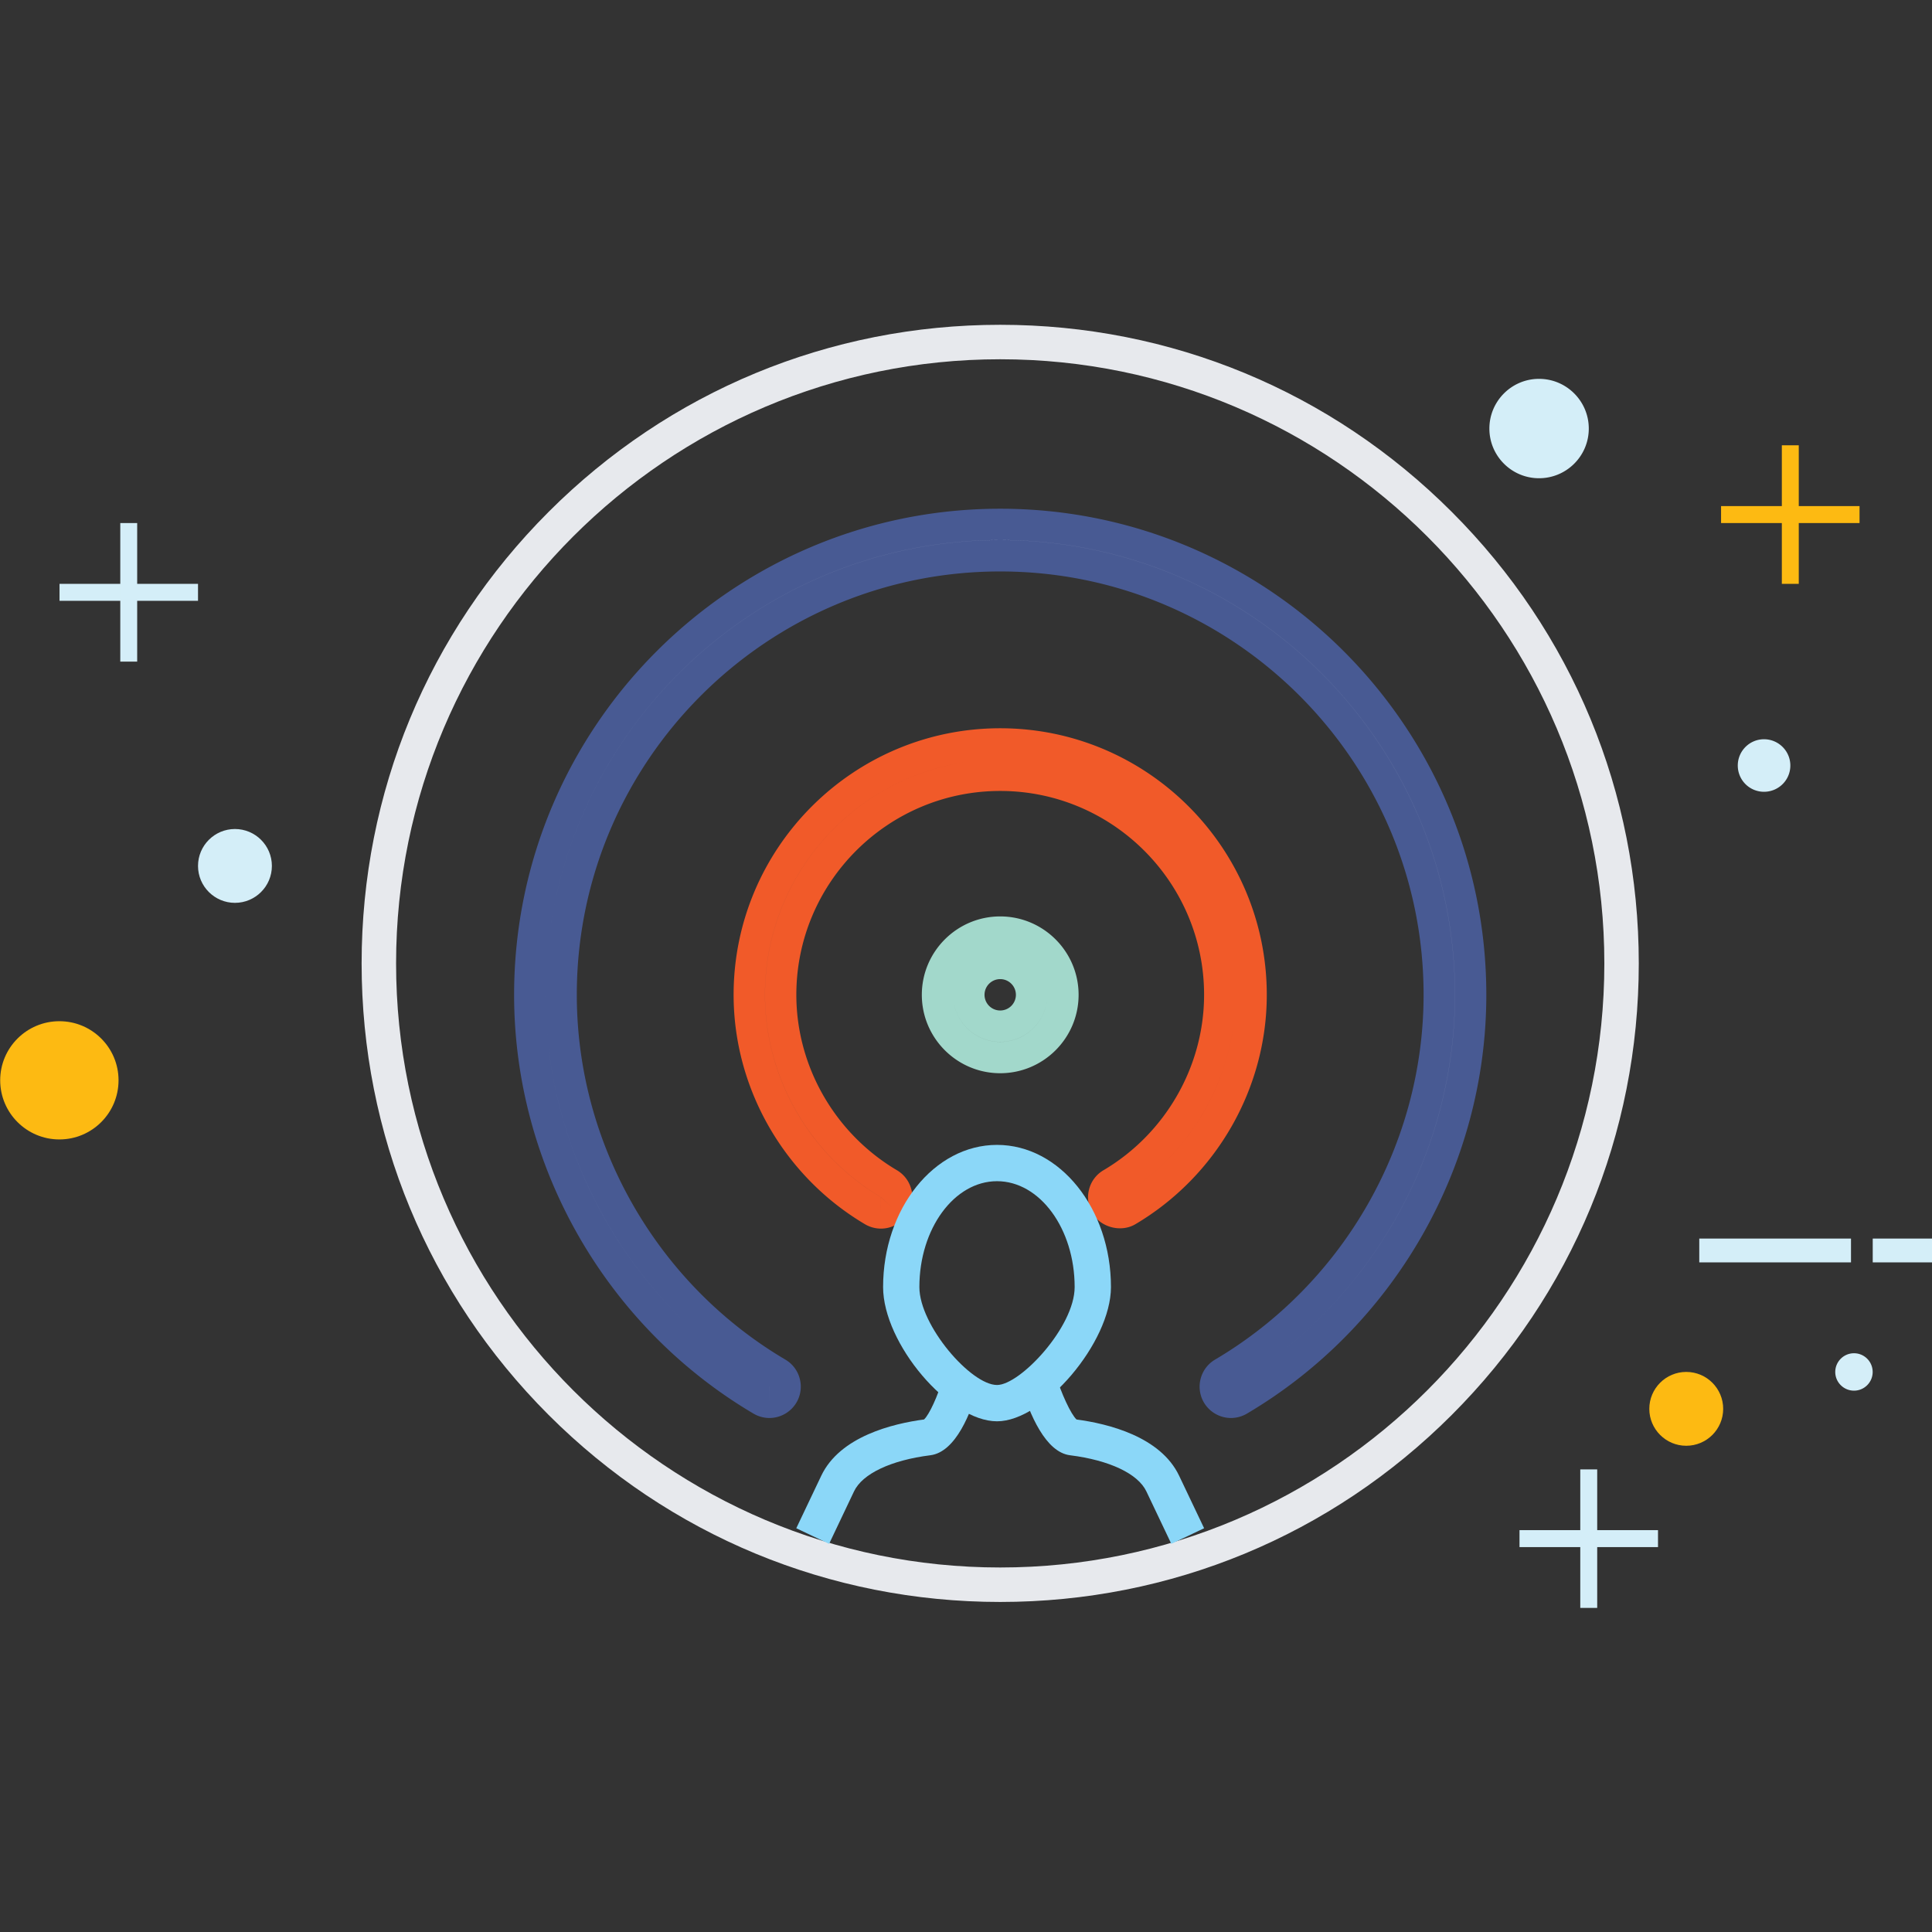 <svg xmlns="http://www.w3.org/2000/svg" width="512" height="512" viewBox="0 0 512 512"><rect x="0" y="0" width="512" height="512" fill="#333333" stroke="none"/><path d="M450.324 328.233h40.209v6.312h-40.209zm45.969 0h15.756v6.312h-15.756z" fill="#D4EEF8"/><g fill="#D4EEF8"><path d="M15.772 154.727h36.704v4.495H15.772z"/><path d="M31.876 138.614h4.478v36.72h-4.478z"/></g><g fill="#FDBA12"><path d="M456.101 134.12h36.696v4.495h-36.696z"/><path d="M472.205 118.007h4.487v36.72h-4.487z"/></g><g fill="#D4EEF8"><path d="M402.685 405.502h36.703v4.495h-36.703z"/><path d="M418.789 389.406h4.486v36.703h-4.486z"/></g><path fill="#FDBA12" d="M31.414 286.289c0 8.664-7.026 15.674-15.675 15.674-8.648 0-15.69-7.01-15.69-15.674 0-8.649 7.042-15.658 15.69-15.658 8.649 0 15.675 7.009 15.675 15.658z"/><path fill="#D4EEF8" d="M72.052 229.481c0 5.403-4.389 9.784-9.792 9.784-5.387 0-9.784-4.381-9.784-9.784s4.397-9.785 9.784-9.785c5.403 0 9.792 4.382 9.792 9.785z"/><path fill="#FDBA12" d="M456.661 373.358c0 5.403-4.382 9.784-9.793 9.784-5.387 0-9.784-4.381-9.784-9.784s4.397-9.784 9.784-9.784c5.411 0 9.793 4.381 9.793 9.784z"/><path fill="#D4EEF8" d="M496.277 363.59c0 2.727-2.215 4.949-4.949 4.949s-4.966-2.223-4.966-4.949c0-2.742 2.231-4.965 4.966-4.965s4.949 2.223 4.949 4.965zM394.701 113.578c0-7.27 5.906-13.176 13.159-13.176 7.277 0 13.184 5.906 13.184 13.176 0 7.269-5.906 13.159-13.184 13.159-7.253 0-13.159-5.89-13.159-13.159zm65.829 89.292c0-3.83 3.116-6.961 6.945-6.961 3.861 0 6.985 3.131 6.985 6.961 0 3.862-3.124 6.961-6.985 6.961a6.946 6.946 0 0 1-6.945-6.961z"/><path fill="#E7E9ED" d="M265.063 424.535c-45.206 0-87.703-17.605-119.668-49.555-31.966-31.965-49.563-74.462-49.563-119.667 0-45.206 17.597-87.703 49.563-119.668 31.965-31.965 74.462-49.571 119.668-49.571s87.702 17.605 119.659 49.571c31.974 31.965 49.571 74.462 49.571 119.668s-17.598 87.703-49.571 119.667c-31.957 31.95-74.453 49.555-119.659 49.555zm0-329.326c-88.278 0-160.096 71.817-160.096 160.104S176.784 415.4 265.063 415.4c88.286 0 160.104-71.801 160.104-160.087S353.349 95.209 265.063 95.209z"/><path fill="#A2D8CB" d="M265.063 284.414c-11.452 0-20.77-9.321-20.77-20.777 0-11.456 9.318-20.777 20.77-20.777 11.455 0 20.777 9.322 20.777 20.777 0 11.456-9.322 20.777-20.777 20.777zm-12.462-20.777c0 6.88 5.59 12.47 12.462 12.47s12.47-5.59 12.47-12.47c0 6.872-5.598 12.462-12.47 12.462s-12.462-5.59-12.462-12.462zm12.462-4.162a4.161 4.161 0 0 0-4.154 4.162 4.16 4.16 0 0 0 4.154 4.154 4.164 4.164 0 0 0 4.162-4.154 4.166 4.166 0 0 0-4.162-4.162zm0-8.308c6.872 0 12.47 5.594 12.47 12.47-.001-6.876-5.598-12.47-12.47-12.47s-12.462 5.594-12.462 12.47c0-6.876 5.589-12.47 12.462-12.47z"/><path fill="#FFF" d="M265.063 138.971c-68.734 0-124.666 55.924-124.666 124.666 0 43.9 23.528 85.058 61.399 107.409a4.16 4.16 0 0 0 2.109.584 4.159 4.159 0 0 0 2.11-7.739c-35.341-20.867-57.311-59.274-57.311-100.254 0-64.15 52.2-116.35 116.358-116.35s116.357 52.2 116.357 116.35c0 40.979-21.954 79.387-57.311 100.254a4.166 4.166 0 0 0-1.469 5.695c1.16 1.979 3.708 2.628 5.688 1.468 37.88-22.359 61.408-63.517 61.408-107.417.001-68.742-55.922-124.666-124.672-124.666z"/><path fill="#485A93" d="M203.906 375.784a8.329 8.329 0 0 1-4.207-1.152c-39.146-23.106-63.456-65.635-63.456-110.995 0-71.03 57.789-128.819 128.819-128.819 71.038 0 128.827 57.79 128.827 128.819 0 45.36-24.314 87.889-63.452 110.995a8.345 8.345 0 0 1-4.219 1.152 8.342 8.342 0 0 1-7.164-4.098c-2.32-3.942-.998-9.046 2.945-11.374 34.091-20.121 55.267-57.165 55.267-96.676 0-61.866-50.334-112.195-112.204-112.195-61.871 0-112.204 50.329-112.204 112.195 0 39.503 21.179 76.547 55.271 96.676a8.24 8.24 0 0 1 3.825 5.095 8.246 8.246 0 0 1-.896 6.296 8.342 8.342 0 0 1-7.152 4.081zm0-8.307v4.153l.004-4.162v.009h-.004zm61.157-224.344c66.454 0 120.512 54.058 120.512 120.503 0 42.439-22.741 82.227-59.355 103.831 36.614-21.604 59.363-61.392 59.363-103.831 0-66.45-54.065-120.511-120.52-120.511-66.45 0-120.512 54.061-120.512 120.511 0-66.445 54.061-120.503 120.512-120.503zM144.551 263.637c0 32.672 13.48 63.769 36.395 86.218-22.915-22.458-36.395-53.555-36.395-86.218z"/><path fill="#F15A29" d="M233.47 325.597a8.388 8.388 0 0 1-4.235-1.16c-21.479-12.705-34.821-36.006-34.821-60.8 0-38.951 31.694-70.641 70.649-70.641 38.959 0 70.648 31.69 70.648 70.641 0 24.794-13.346 48.086-34.821 60.791-3.756 2.239-9.144.893-11.383-2.912a8.225 8.225 0 0 1-.9-6.296 8.25 8.25 0 0 1 3.829-5.095c16.445-9.728 26.66-27.544 26.66-46.488 0-29.791-24.242-54.025-54.033-54.025-29.792 0-54.025 24.234-54.025 54.025 0 18.944 10.214 36.761 26.659 46.488 3.943 2.328 5.257 7.439 2.929 11.383a8.361 8.361 0 0 1-7.156 4.089zm31.593-124.293c-34.375 0-62.341 27.961-62.341 62.333 0 21.873 11.78 42.432 30.744 53.644l.004 4.162v-4.153l3.091 2.774-3.087-2.783c-18.968-11.229-30.745-31.778-30.745-53.644 0-34.371 27.962-62.333 62.334-62.333zm62.34 62.333c0 21.865-11.78 42.424-30.74 53.644 18.96-11.22 30.74-31.771 30.74-53.644z"/><g fill="#8BD7F8"><path d="M264.219 376.66c-12.697 0-30.189-20.615-30.189-35.576 0-20.777 13.541-37.677 30.189-37.677 16.647 0 30.196 16.899 30.196 37.677 0 14.628-17.783 35.576-30.196 35.576zm0-63.631c-11.342 0-20.575 12.583-20.575 28.055 0 10.183 13.67 25.954 20.575 25.954 6.125 0 20.574-15.358 20.574-25.954 0-15.472-9.232-28.055-20.574-28.055z"/><path d="M219.718 409.137l-8.697-4.138 6.612-13.897c4.949-10.441 18.984-13.833 27.244-14.928 1.371-1.25 3.708-6.313 5.038-11.01l9.257 2.612c-1.784 6.312-5.792 17.021-12.615 17.881-10.442 1.314-18.011 4.893-20.234 9.574l-6.605 13.906zm90.696 0l-6.611-13.897c-2.224-4.689-9.793-8.268-20.234-9.582-6.434-.803-10.693-10.692-13.135-18.847l9.225-2.75c1.558 5.192 4.161 10.766 5.638 12.121 8.275 1.104 22.255 4.494 27.195 14.928l6.612 13.89-8.69 4.137z"/></g></svg>